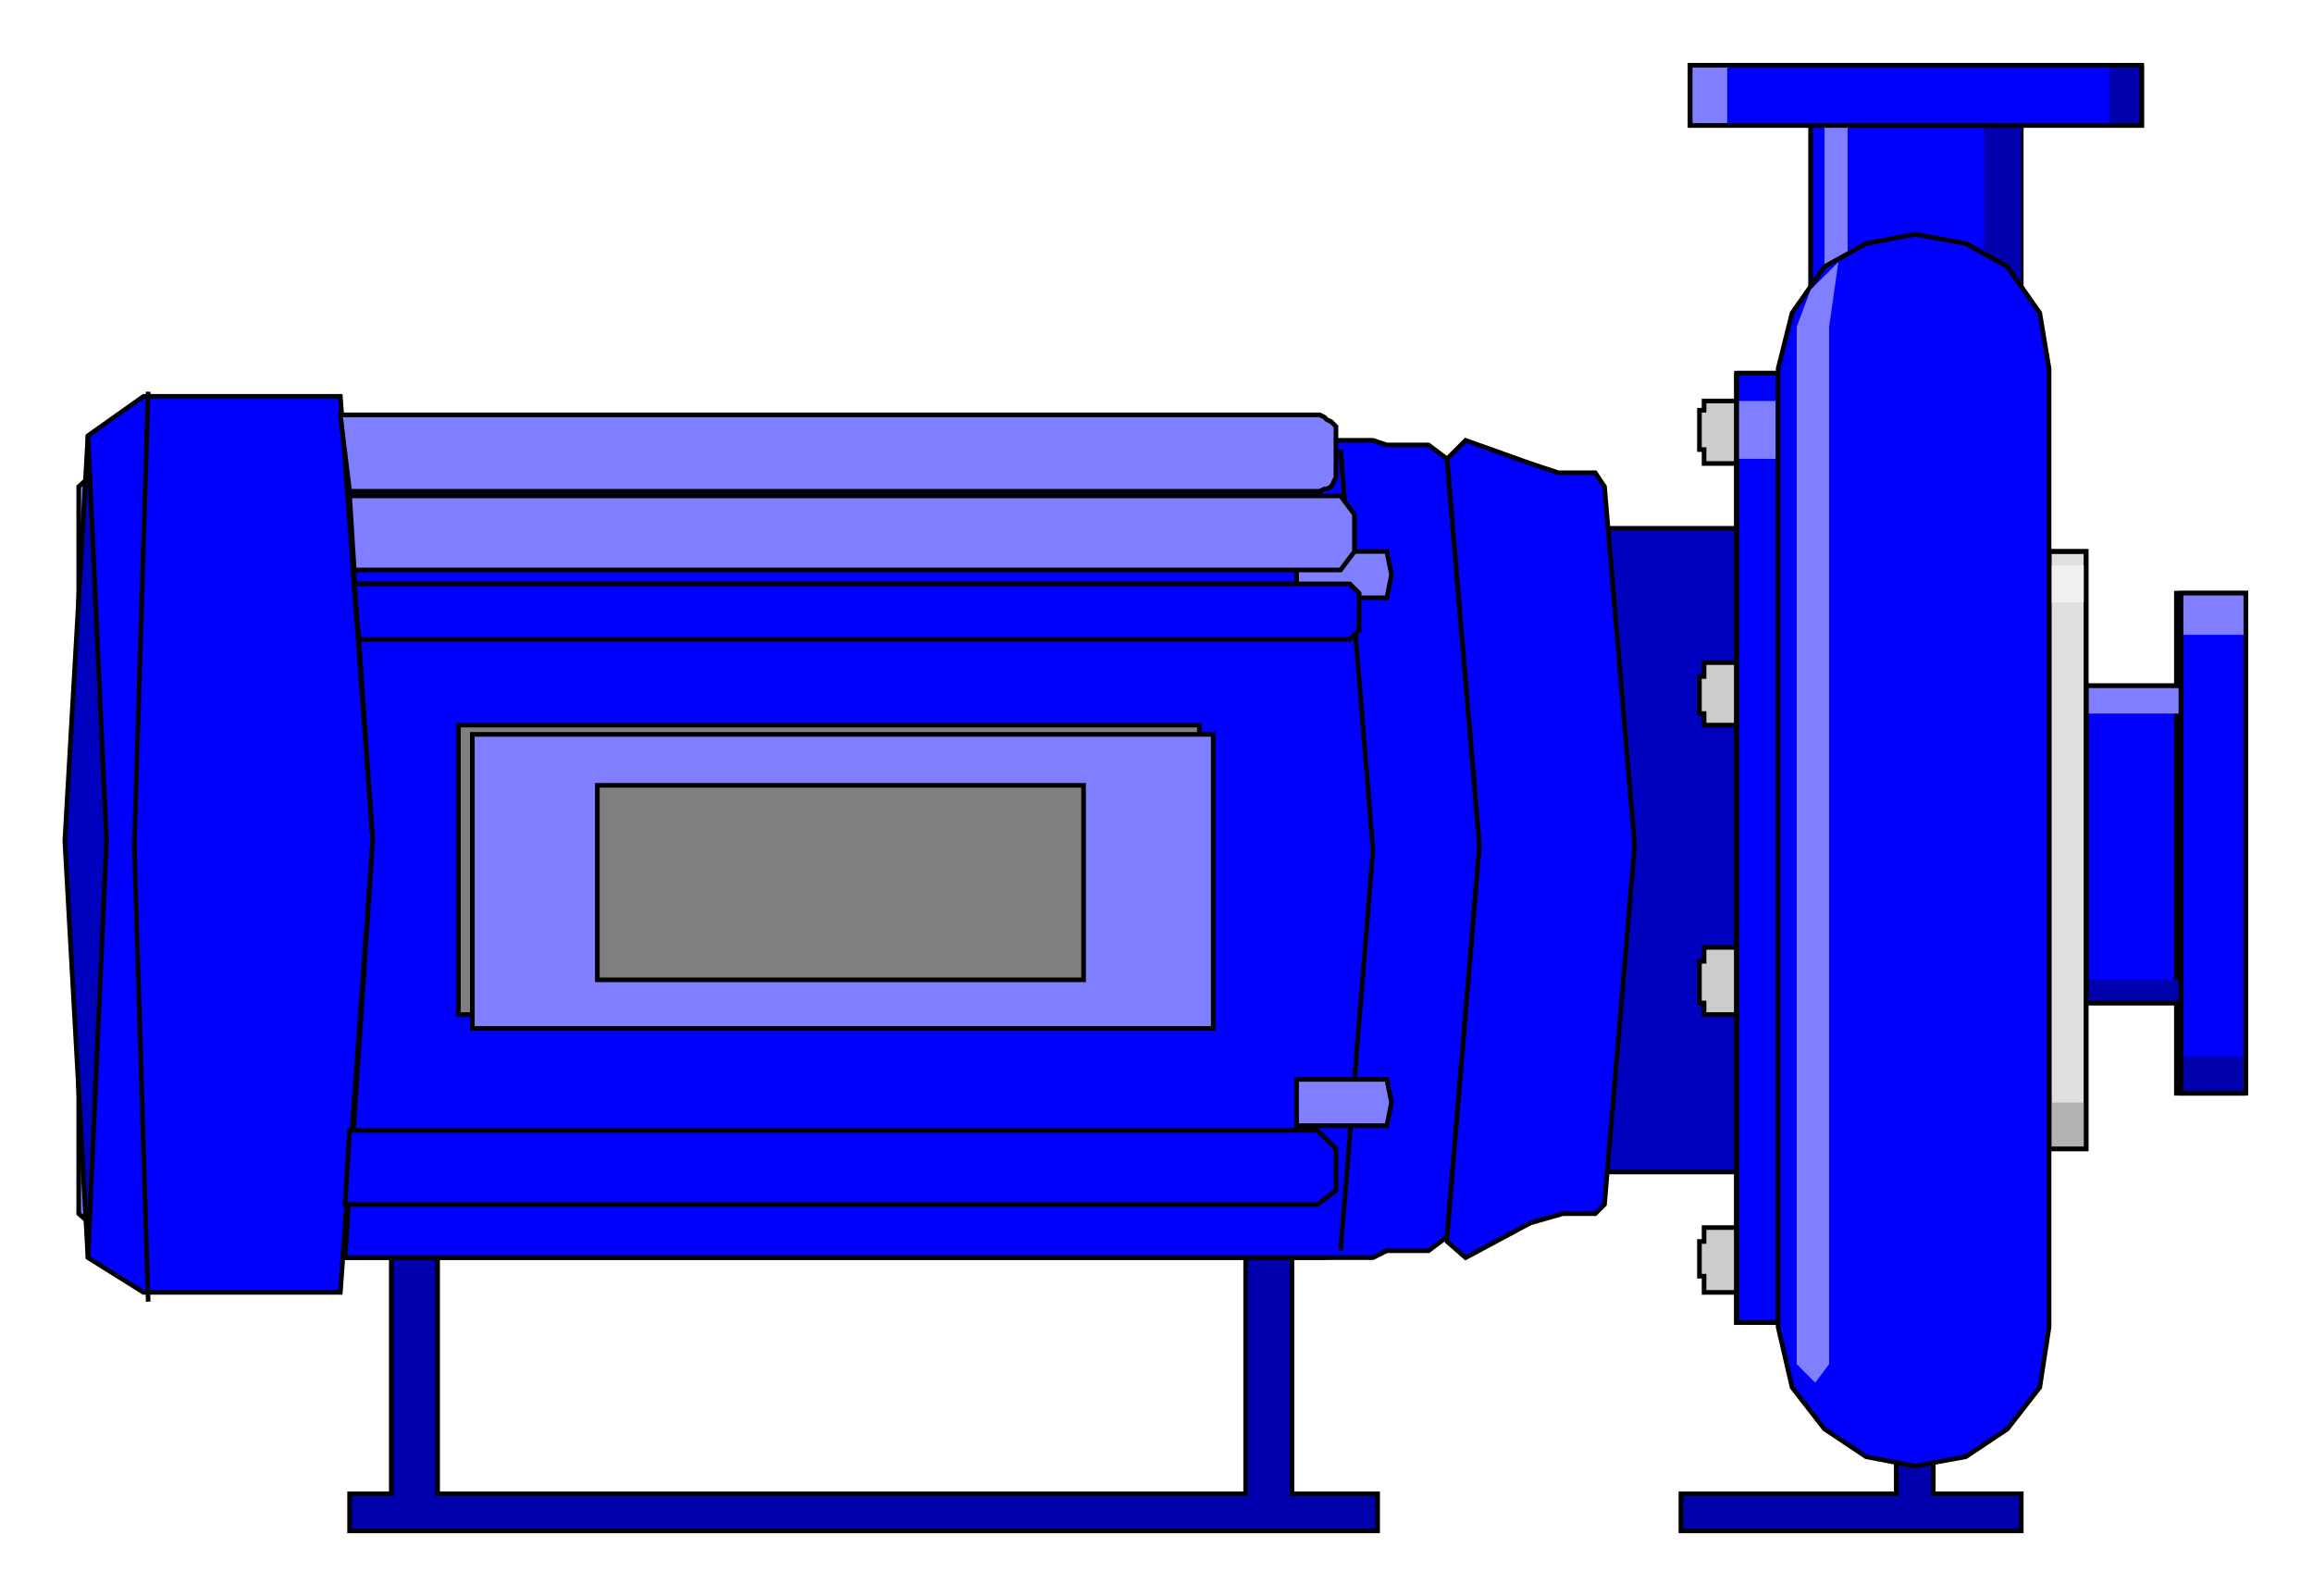 <?xml version="1.0" encoding="iso-8859-1"?>
<!DOCTYPE svg PUBLIC "-//W3C//DTD SVG 20000303 Stylable//EN"
"http://www.w3.org/TR/2000/03/WD-SVG-20000303/DTD/svg-20000303-stylable.dtd">

<svg xmlns:agg="http://www.example.com" xmlns="http://www.w3.org/2000/svg" width="2.01in" height="1.387in" viewBox="0 0 999 689">

<path style="fill:#00f;stroke:#000;stroke-width:2" d="M901,296 l0,137 41,0 0,-137 -41,0z" />
<path style="fill:#00f;stroke:#000;stroke-width:2" d="M970,472 l-30,0 0,-216 30,0 0,216z" />
<path style="fill:#7f7fff" d="M970,274 l-28,0 0,-18 28,0 0,18z" />
<path style="fill:#7f7fff" d="M901,296 l0,12 41,0 0,-12 -41,0z" />
<path style="fill:#0000ad" d="M970,472 l-28,0 0,-16 28,0 0,16z" />
<path style="fill:#0000ad" d="M901,423 l0,10 41,0 0,-10 -41,0z" />
<path style="fill:none;stroke:#000;stroke-width:2" d="M970,472 l-28,0 0,-216 28,0 0,216" />
<path style="fill:none;stroke:#000;stroke-width:2" d="M901,296 l0,137 41,0 0,-137 -41,0" />
<path style="fill:#0000bf;stroke:#000;stroke-width:2" d="M690,228 l60,0 0,278 -60,0 0,-278z" />
<path style="fill:#0000ad;stroke:#000;stroke-width:2" d="M538,540 l20,0 0,105 37,0 0,16 -444,0 0,-16 18,0 0,-105 20,0 0,105 349,0 0,-105z" />
<path style="fill:#7f7fff;stroke:#000;stroke-width:2" d="M581,192 l16,0 6,6 12,169 -12,167 -6,6 -14,0 -11,3 -516,0 -22,-19 0,-314 22,-20 516,0 9,2z" />
<path style="fill:#00f;stroke:#000;stroke-width:2" d="M62,558 l-24,-15 0,-355 24,-17 85,0 14,192 -14,195 -85,0z" />
<path style="fill:#00f;stroke:#000;stroke-width:2" d="M149,190 l12,173 -12,180 444,0 6,-3 18,0 8,-6 14,-169 -14,-167 -8,-6 -18,0 -6,-2 -444,0z" />
<path style="fill:#00f;stroke:#000;stroke-width:2" d="M625,536 l0,-2 14,-169 -14,-167 8,-8 28,10 12,4 16,0 4,6 13,155 -13,155 -4,4 -14,0 -14,4 -28,15 -8,-7z" />
<path style="fill:#7f7fff;stroke:#000;stroke-width:2" d="M151,212 l-4,-33 421,0 1,0 1,0 2,1 1,1 2,1 1,1 1,1 0,1 0,19 0,2 -1,2 -1,2 -2,1 -1,0 -2,1 -1,0 -1,0 -417,0z" />
<path style="fill:#00f;stroke:#000;stroke-width:2" d="M149,520 l2,-32 418,0 8,8 0,18 -8,6 -420,0z" />
<path style="fill:#0000bf;stroke:#000;stroke-width:2" d="M38,188 l8,175 -8,180 -10,-180 10,-175z" />
<path style="fill:none;stroke:#000;stroke-width:2" d="M579,194 l14,173 -14,173" />
<path style="fill:#7f7fff;stroke:#000;stroke-width:2" d="M595,238 l4,0 2,10 -2,10 -39,0 0,-20 35,0z" />
<path style="fill:#7f7fff;stroke:#000;stroke-width:2" d="M153,246 l-2,-32 428,0 6,8 0,16 -6,8 -426,0z" />
<path style="fill:#7f7fff;stroke:#000;stroke-width:2" d="M599,466 l2,10 -2,10 -39,0 0,-20 39,0z" />
<path style="fill:#00f;stroke:#000;stroke-width:2" d="M155,276 l-2,-24 430,0 4,4 0,16 -4,4 -428,0z" />
<path style="fill:#7f7f7f;stroke:#000;stroke-width:2" d="M198,313 l320,0 0,125 -320,0 0,-125z" />
<path style="fill:#7f7fff;stroke:#000;stroke-width:2" d="M204,317 l320,0 0,127 -320,0 0,-127z" />
<path style="fill:#7f7f7f;stroke:#000;stroke-width:2" d="M258,339 l210,0 0,84 -210,0 0,-84z" />
<path style="fill:#0000ad;stroke:#000;stroke-width:2" d="M819,621 l16,0 0,24 38,0 0,16 -147,0 0,-16 93,0 0,-24z" />
<path style="fill:#b2b2b2" d="M750,542 l18,0 0,29 -18,0 0,-29z" />
<path style="fill:#00f;stroke:#000;stroke-width:2" d="M925,28 l0,26 -195,0 0,-26 195,0z" />
<path style="fill:#00f;stroke:#000;stroke-width:2" d="M873,127 l-91,0 0,-73 91,0 0,73z" />
<path style="fill:#7f7fff" d="M798,127 l-10,0 0,-73 10,0 0,73z" />
<path style="fill:#0000ad" d="M873,127 l-16,0 0,-73 16,0 0,73z" />
<path style="fill:#7f7fff" d="M746,28 l0,26 -16,0 0,-26 16,0z" />
<path style="fill:#0000ad" d="M925,28 l0,26 -14,0 0,-26 14,0z" />
<path style="fill:none;stroke:#000;stroke-width:2" d="M925,28 l0,26 -195,0 0,-26 195,0" />
<path style="fill:#00f;stroke:#000;stroke-width:2" d="M750,161 l18,0 0,410 -18,0 0,-410z" />
<path style="fill:#e0e0e0;stroke:#000;stroke-width:2" d="M885,238 l16,0 0,258 -16,0 0,-258z" />
<path style="fill:#b2b2b2" d="M885,476 l16,0 0,20 -16,0 0,-20z" />
<path style="fill:#7f7fff" d="M750,173 l18,0 0,25 -18,0 0,-25z" />
<path style="fill:#f0f0f0" d="M885,244 l16,0 0,16 -16,0 0,-16z" />
<path style="fill:#ccc;stroke:#000;stroke-width:2" d="M736,173 l14,0 0,27 -14,0 0,-6 -2,0 0,-17 2,0 0,-4z" />
<path style="fill:#ccc;stroke:#000;stroke-width:2" d="M736,530 l14,0 0,28 -14,0 0,-7 -2,0 0,-15 2,0 0,-6z" />
<path style="fill:#ccc;stroke:#000;stroke-width:2" d="M736,409 l14,0 0,29 -14,0 0,-5 -2,0 0,-18 2,0 0,-6z" />
<path style="fill:#ccc;stroke:#000;stroke-width:2" d="M736,286 l14,0 0,27 -14,0 0,-5 -2,0 0,-16 2,0 0,-6z" />
<path style="fill:none;stroke:#000;stroke-width:2" d="M750,161 l18,0 0,410 -18,0 0,-410" />
<path style="fill:none;stroke:#000;stroke-width:2" d="M885,238 l16,0 0,258 -16,0 0,-258" />
<path style="fill:#00f;stroke:#000;stroke-width:2" d="M885,573 l0,-414 -4,-24 -14,-20 -18,-10 -22,-4 -21,4 -18,10 -14,20 -6,24 0,414 6,26 14,18 18,12 21,4 22,-4 18,-12 14,-18 4,-26z" />
<path style="fill:#7f7fff" d="M782,125 l12,-12 -4,28 0,448 -6,8 -8,-8 0,-448 6,-16z" />
<path style="fill:none;stroke:#000;stroke-width:2" d="M64,169 l-6,196 6,197" />

</svg>

